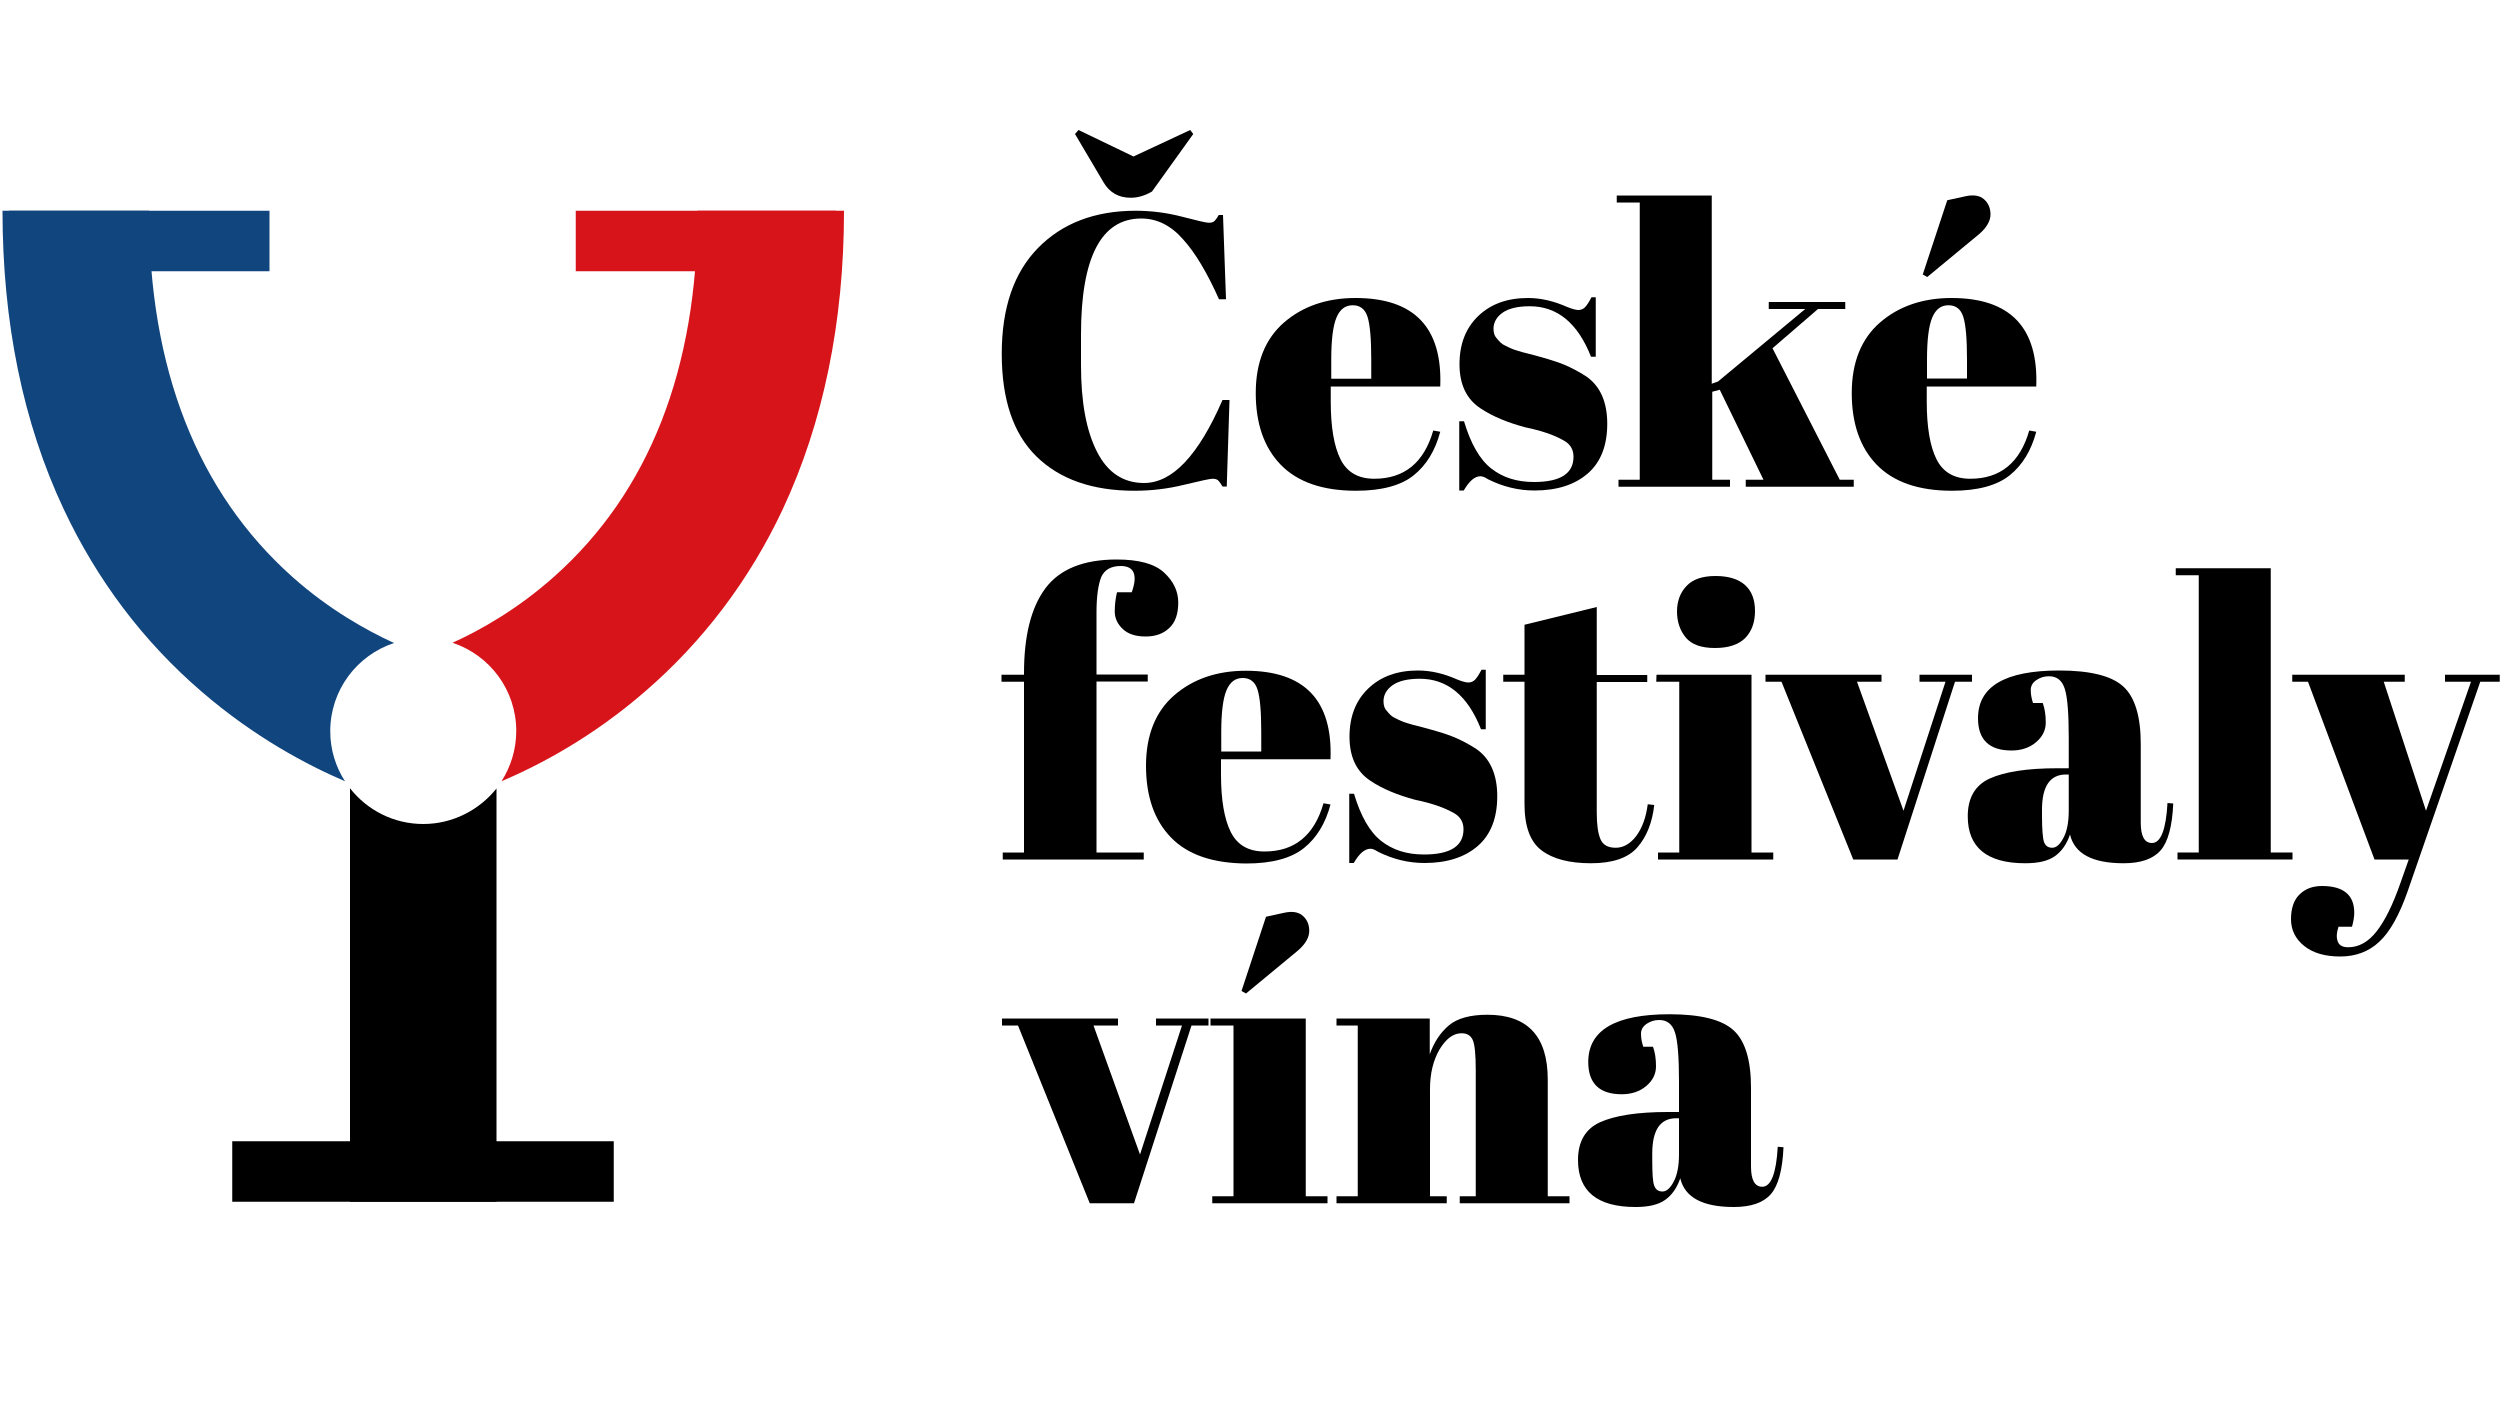 <?xml version="1.0" encoding="utf-8"?>
<!-- Generator: Adobe Illustrator 28.3.0, SVG Export Plug-In . SVG Version: 6.00 Build 0)  -->
<svg version="1.1" id="Vrstva_1" xmlns="http://www.w3.org/2000/svg" xmlns:xlink="http://www.w3.org/1999/xlink" x="0px" y="0px"
	 width="1000px" height="564px" viewBox="0 0 1000 564" style="enable-background:new 0 0 1000 564;" xml:space="preserve">
<style type="text/css">
	.st0{fill:#D7141A;}
	.st1{fill:#11457E;}
</style>
<path class="st0" d="M279,84.3c0,63.2-19.3,112.5-57.4,146.4c-14.6,13-29.5,21.4-40.6,26.4c14.8,4.9,25.5,18.8,25.5,35.3
	c0,7.4-2.2,14.3-5.9,20.1c15.5-6.6,36.4-17.7,57.3-35.8c23.3-20.1,41.9-44.7,55.2-73c16.2-34.7,24.5-74.8,24.5-119.4
	C337.6,84.3,279,84.3,279,84.3z"/>
<path class="st1" d="M132.1,292.5c0-16.5,10.7-30.4,25.5-35.3c-11.1-5.1-26-13.4-40.6-26.4c-38.1-34-57.4-83.3-57.4-146.5H1
	c0,44.6,8.2,84.8,24.5,119.4c13.3,28.3,31.8,52.9,55.2,73c21,18.1,41.9,29.2,57.3,35.8C134.3,306.8,132.1,299.9,132.1,292.5z"/>
<path d="M169.3,329.6c-11.9,0-22.5-5.6-29.3-14.3v165.4h58.6V315.4C191.7,324,181.1,329.6,169.3,329.6z"/>
<g>
	<rect x="92.9" y="456.5" width="152.6" height="24.2"/>
</g>
<g>
	<rect x="230.3" y="84.3" class="st0" width="104.2" height="24.2"/>
</g>
<g>
	<rect x="3.6" y="84.3" class="st1" width="104.2" height="24.2"/>
</g>
<g>
	<path d="M456.5,87.4c-16,0-24.1,15.5-24.1,46.4v12.3c0,14.7,2.1,26.2,6.4,34.6c4.2,8.3,10.5,12.5,18.8,12.5
		c11.4,0,21.8-11.1,31.4-33.2h2.8l-1.1,34.6H489c-0.6-1.1-1.2-1.9-1.7-2.4s-1.3-0.7-2.3-0.7s-4.7,0.8-11.3,2.4
		c-6.5,1.6-13.1,2.4-19.9,2.4c-16.9,0-29.9-4.6-39.2-13.7c-9.3-9.1-13.9-22.8-13.9-41.1s4.8-32.4,14.5-42.3s22.7-14.9,39.1-14.9
		c6.3,0,12.5,0.8,18.6,2.4c6.1,1.6,9.6,2.4,10.6,2.4s1.8-0.2,2.3-0.7s1.1-1.3,1.7-2.4h1.7l1.2,33.7h-2.8c-4.7-10.5-9.4-18.5-14.4-24
		C468.4,90.2,462.8,87.4,456.5,87.4z M477.3,53.6l-16.5,23c-2.9,1.7-5.7,2.5-8.5,2.5c-4.9,0-8.5-2.1-10.9-6.2L430,53.6l1.4-1.6
		l22,10.6L476.1,52L477.3,53.6z"/>
	<path d="M512.3,185.9c-6.7-6.9-10-16.5-10-28.7s3.8-21.7,11.3-28.2s17.1-9.8,28.6-9.8c23.5,0,34.8,11.8,33.9,35.4h-43.8v6.1
		c0,10.1,1.3,17.8,3.9,23c2.6,5.2,7.1,7.8,13.5,7.8c12,0,19.9-6.4,23.6-19.3l2.8,0.5c-2,7.5-5.5,13.3-10.6,17.4
		c-5.1,4.1-12.8,6.2-23.1,6.2C529,196.3,519,192.8,512.3,185.9z M532.5,151.5h16v-7.6c0-8.4-0.5-14.1-1.5-17.2c-1-3.1-3-4.6-5.9-4.6
		c-3,0-5.1,1.6-6.5,4.9s-2.1,8.9-2.1,16.8V151.5z"/>
	<path d="M583.7,196.3v-27.8h1.9c2.7,9,6.3,15.3,10.9,18.9c4.6,3.6,10.2,5.4,17.1,5.4c10.6,0,15.8-3.4,15.8-10.1
		c0-2.9-1.3-5.1-3.9-6.5c-4-2.3-9.2-4-15.5-5.3c-7-1.9-12.9-4.3-17.7-7.5c-5.7-3.7-8.5-9.6-8.5-17.7s2.5-14.5,7.5-19.3
		s11.6-7.2,19.9-7.2c5.1,0,10.3,1.2,15.7,3.6c2,0.8,3.5,1.2,4.5,1.2s1.9-0.4,2.6-1.1c0.7-0.7,1.6-2.1,2.6-4h1.7v23.8h-1.9
		c-5.3-13.5-13.5-20.2-24.5-20.2c-4.9,0-8.5,0.9-10.9,2.6s-3.6,3.9-3.6,6.4c0,1.6,0.4,2.8,1.1,3.6c0.7,0.9,1.3,1.5,1.7,1.9
		s1.1,0.9,2,1.3c0.9,0.5,1.7,0.8,2.3,1.1c0.6,0.3,1.6,0.6,2.9,1c1.3,0.4,2.3,0.7,2.9,0.8c7,1.8,12.1,3.3,15.2,4.6
		c3.1,1.3,6.1,2.9,8.9,4.7c5.7,3.9,8.5,10.3,8.5,19s-2.6,15.4-7.8,19.9s-12.3,6.8-21.3,6.8c-6.4,0-12.6-1.5-18.6-4.5
		c-1.2-0.8-2.2-1.2-3-1.2c-2.3,0-4.5,1.9-6.7,5.7h-1.8V196.3z"/>
	<path d="M698.3,194.7v-2.8h7.1l-17.5-36l-3,0.8v35.2h7.1v2.8h-44.6v-2.8h8.5V81h-9.2v-2.8h38v75.3l2.5-0.9l34.9-29h-14.6v-2.8h30.6
		v2.8h-10.9L709,139.3l26.9,52.6h5.6v2.8H698.3z"/>
	<path d="M750.7,185.9c-6.7-6.9-10-16.5-10-28.7s3.8-21.7,11.3-28.2s17.1-9.8,28.6-9.8c23.5,0,34.8,11.8,33.9,35.4h-43.8v6.1
		c0,10.1,1.3,17.8,3.9,23c2.6,5.2,7.1,7.8,13.5,7.8c12,0,19.9-6.4,23.6-19.3l2.8,0.5c-2,7.5-5.5,13.3-10.6,17.4
		c-5.1,4.1-12.8,6.2-23.1,6.2C767.4,196.3,757.4,192.8,750.7,185.9z M769.1,109.8l9.8-29.7l7.3-1.6c3.2-0.7,5.7-0.3,7.4,1.2
		s2.6,3.5,2.6,6.1c0,2.5-1.5,5.2-4.5,7.8l-20.8,17.2L769.1,109.8z M786.8,151.5v-7.6c0-8.4-0.5-14.1-1.5-17.2c-1-3.1-3-4.6-5.9-4.6
		c-3,0-5.1,1.6-6.5,4.9s-2.1,8.9-2.1,16.8v7.6h16V151.5z"/>
	<path d="M448.3,226.4c-3.9,0-6.5,1.5-7.8,4.4c-1.2,3-1.9,7.7-1.9,14.2v24.8h20.5v2.8h-20.5V341h18.9v2.8h-56.4V341h8.5v-68.3h-9
		v-2.8h9v-0.6c0-14.9,2.8-26.2,8.5-33.9s15.2-11.6,28.6-11.6c8.8,0,15.1,1.7,18.9,5.2s5.7,7.5,5.7,12c0,4.6-1.2,8-3.6,10.2
		c-2.4,2.3-5.5,3.4-9.5,3.4c-3.9,0-7-1-9.1-3s-3.2-4.3-3.2-7c0-2.6,0.3-5.2,0.9-7.7h5.9C455.2,229.9,453.6,226.4,448.3,226.4z"/>
	<path d="M468.4,335c-6.7-6.9-10-16.5-10-28.7c0-12.2,3.8-21.7,11.3-28.2s17.1-9.8,28.6-9.8c23.5,0,34.8,11.8,33.9,35.4h-43.8v6.1
		c0,10.1,1.3,17.8,3.9,23s7.1,7.8,13.5,7.8c12,0,19.9-6.4,23.6-19.3l2.8,0.5c-2,7.5-5.5,13.3-10.6,17.4s-12.8,6.2-23.1,6.2
		C485.1,345.3,475.1,341.9,468.4,335z M488.5,300.6h16V293c0-8.4-0.5-14.1-1.5-17.2c-1-3.1-3-4.6-5.9-4.6c-3,0-5.1,1.6-6.5,4.9
		c-1.4,3.3-2.1,8.9-2.1,16.8V300.6z"/>
	<path d="M539.7,345.3v-27.8h1.9c2.7,9,6.3,15.3,10.9,18.9c4.6,3.6,10.2,5.4,17.1,5.4c10.6,0,15.8-3.4,15.8-10.1
		c0-2.9-1.3-5.1-3.9-6.5c-4-2.3-9.2-4-15.5-5.3c-7-1.9-12.9-4.3-17.7-7.5c-5.7-3.7-8.5-9.6-8.5-17.7c0-8.1,2.5-14.5,7.5-19.3
		s11.6-7.2,19.9-7.2c5.1,0,10.3,1.2,15.7,3.6c2,0.8,3.5,1.2,4.5,1.2s1.9-0.4,2.6-1.1c0.7-0.7,1.6-2.1,2.6-4h1.7v23.8h-1.9
		c-5.3-13.5-13.5-20.2-24.5-20.2c-4.9,0-8.5,0.9-10.9,2.6c-2.4,1.7-3.6,3.9-3.6,6.4c0,1.6,0.4,2.8,1.1,3.6c0.7,0.9,1.3,1.5,1.7,1.9
		s1.1,0.9,2,1.3c0.9,0.5,1.7,0.8,2.3,1.1c0.6,0.3,1.6,0.6,2.9,1c1.3,0.4,2.3,0.7,2.9,0.8c7,1.8,12.1,3.3,15.2,4.6
		c3.1,1.3,6.1,2.9,8.9,4.7c5.7,3.9,8.5,10.3,8.5,19c0,8.7-2.6,15.4-7.8,19.9s-12.3,6.8-21.3,6.8c-6.4,0-12.6-1.5-18.6-4.5
		c-1.2-0.8-2.2-1.2-3-1.2c-2.3,0-4.5,1.9-6.7,5.7h-1.8V345.3z"/>
	<path d="M609.8,321.6v-48.9h-8.5v-2.8h8.5v-20l28.9-7.1V270h20.2v2.8h-20.2V325c0,4.9,0.5,8.4,1.5,10.7c1,2.3,3,3.4,6.1,3.4
		s5.8-1.6,8.2-4.7c2.3-3.1,3.9-7.3,4.6-12.7l2.6,0.3c-0.8,7.1-3.1,12.8-6.8,17s-9.9,6.3-18.5,6.3s-15.2-1.7-19.7-5.1
		C612.1,336.8,609.8,330.6,609.8,321.6z"/>
	<path d="M662.6,269.9h38V341h8.7v2.8h-46.1V341h8.5v-68.3h-9.2L662.6,269.9L662.6,269.9z M686,259.2c-5.5,0-9.4-1.4-11.7-4.2
		c-2.3-2.8-3.5-6.3-3.5-10.4c0-4.1,1.3-7.6,3.8-10.2c2.5-2.7,6.4-4,11.6-4c5.2,0,9.1,1.2,11.8,3.6c2.7,2.4,4,5.9,4,10.4
		s-1.3,8.1-3.9,10.8C695.5,257.8,691.5,259.2,686,259.2z"/>
	<path d="M706.2,272.7v-2.8h46.4v2.8h-9.8l18.6,51.6l16.8-51.6h-10.4v-2.8h21v2.8H782l-23,71.1h-17.7l-28.7-71.1L706.2,272.7
		L706.2,272.7z"/>
	<path d="M823,307.3h4.5v-12c0-9.8-0.5-16.4-1.6-19.8c-1.1-3.4-3.2-5-6.3-5c-1.9,0-3.5,0.5-5,1.5s-2.3,2.3-2.3,4s0.3,3.4,0.9,5.2
		h3.9c0.8,2.2,1.2,4.8,1.2,7.8c0,3.1-1.3,5.7-3.9,7.9c-2.6,2.2-5.9,3.3-9.8,3.3c-8.9,0-13.4-4.3-13.4-12.9
		c0-12.7,10.8-19.1,32.5-19.1c12.3,0,20.8,2.1,25.5,6.3s7.1,11.9,7.1,23.1v31.5c0,5.4,1.5,8.1,4.5,8.1c3.5,0,5.6-5.3,6.2-16l2.3,0.2
		c-0.4,9.1-2.1,15.4-5.1,18.8s-7.9,5.1-14.8,5.1c-12.4,0-19.6-3.8-21.4-11.5c-1.3,3.9-3.4,6.8-6.1,8.7c-2.7,1.9-6.6,2.8-11.8,2.8
		c-15.3,0-23-6.3-23-18.8c0-7.3,2.9-12.4,8.8-15.1C801.9,308.7,810.9,307.3,823,307.3z M817.6,336.8c0.6,1.6,1.7,2.3,3.3,2.3
		s3.1-1.3,4.5-4c1.4-2.6,2.1-6.3,2.1-10.9v-14.4h-1.1c-6.4,0-9.6,4.7-9.6,14.1v2.5C816.8,331.8,817.1,335.3,817.6,336.8z"/>
	<path d="M870.3,227.3h38V341h8.7v2.8h-46V341h8.5V230.1h-9.2V227.3z"/>
	<path d="M916.9,272.7v-2.8h45v2.8h-8.4l16.9,51.6l18-51.6H978v-2.8h21.9v2.8h-7.8l-29,83.7c-3.4,9.7-7.2,16.5-11.5,20.4
		c-4.2,3.9-9.4,5.8-15.5,5.8s-10.9-1.4-14.4-4.2c-3.5-2.8-5.3-6.4-5.3-10.7s1.1-7.7,3.4-9.9c2.3-2.3,5.3-3.4,9-3.4
		c8.6,0,12.9,3.6,12.9,10.7c0,1.6-0.3,3.4-0.9,5.6h-5.4c-0.8,2.4-0.9,4.3-0.3,5.9c0.6,1.6,2,2.3,4.2,2.3c4.2,0,8-2.1,11.3-6.3
		c3.3-4.2,6.5-10.6,9.5-19.2l3.4-9.6h-13.7l-26.6-71.1L916.9,272.7L916.9,272.7z"/>
	<path d="M400.8,410.2v-2.8h46.4v2.8h-9.8l18.6,51.6l16.8-51.6h-10.4v-2.8h21v2.8h-6.8l-23,71.1h-17.7l-28.7-71.1H400.8z"/>
	<path d="M484.3,407.4h38v71.1h8.7v2.8h-46.1v-2.8h8.5v-68.3h-9.2v-2.8H484.3z M496.6,396.4l9.8-29.7l7.3-1.6
		c3.2-0.7,5.7-0.3,7.4,1.2s2.6,3.5,2.6,6.1c0,2.5-1.5,5.2-4.5,7.8l-20.8,17.2L496.6,396.4z"/>
	<path d="M534.5,407.4h37.4v14.3c1.7-4.8,4.2-8.6,7.6-11.5c3.4-2.9,8.6-4.3,15.5-4.3c16,0,24.1,8.6,24.1,25.9v46.7h8.7v2.8h-43.9
		v-2.8h6.4V428c0-6.2-0.4-10.2-1.2-12s-2.3-2.7-4.5-2.7c-3.3,0-6.2,2.2-8.8,6.5c-2.5,4.3-3.8,9.6-3.8,15.8v42.9h6.7v2.8h-44.1v-2.8
		h8.5v-68.3h-8.5v-2.8H534.5z"/>
	<path d="M667.1,444.8h4.5v-12c0-9.8-0.5-16.4-1.6-19.8s-3.2-5-6.3-5c-1.9,0-3.5,0.5-5,1.5s-2.3,2.3-2.3,4s0.3,3.4,0.9,5.2h3.9
		c0.8,2.2,1.2,4.8,1.2,7.8c0,3.1-1.3,5.7-3.9,7.9c-2.6,2.2-5.9,3.3-9.8,3.3c-8.9,0-13.4-4.3-13.4-12.9c0-12.7,10.8-19.1,32.5-19.1
		c12.3,0,20.8,2.1,25.5,6.3c4.7,4.2,7.1,11.9,7.1,23.1v31.5c0,5.4,1.5,8.1,4.5,8.1c3.5,0,5.6-5.3,6.2-16l2.3,0.2
		c-0.4,9.1-2.1,15.4-5.1,18.8s-7.9,5.1-14.8,5.1c-12.4,0-19.6-3.8-21.4-11.5c-1.3,3.9-3.4,6.8-6.1,8.7c-2.7,1.9-6.6,2.8-11.8,2.8
		c-15.3,0-23-6.3-23-18.8c0-7.3,2.9-12.4,8.8-15.1C646,446.2,655,444.8,667.1,444.8z M661.7,474.3c0.6,1.6,1.7,2.3,3.3,2.3
		s3.1-1.3,4.5-4c1.4-2.6,2.1-6.3,2.1-10.9v-14.4h-1.1c-6.4,0-9.6,4.7-9.6,14.1v2.5C660.9,469.3,661.1,472.8,661.7,474.3z"/>
</g>
</svg>
